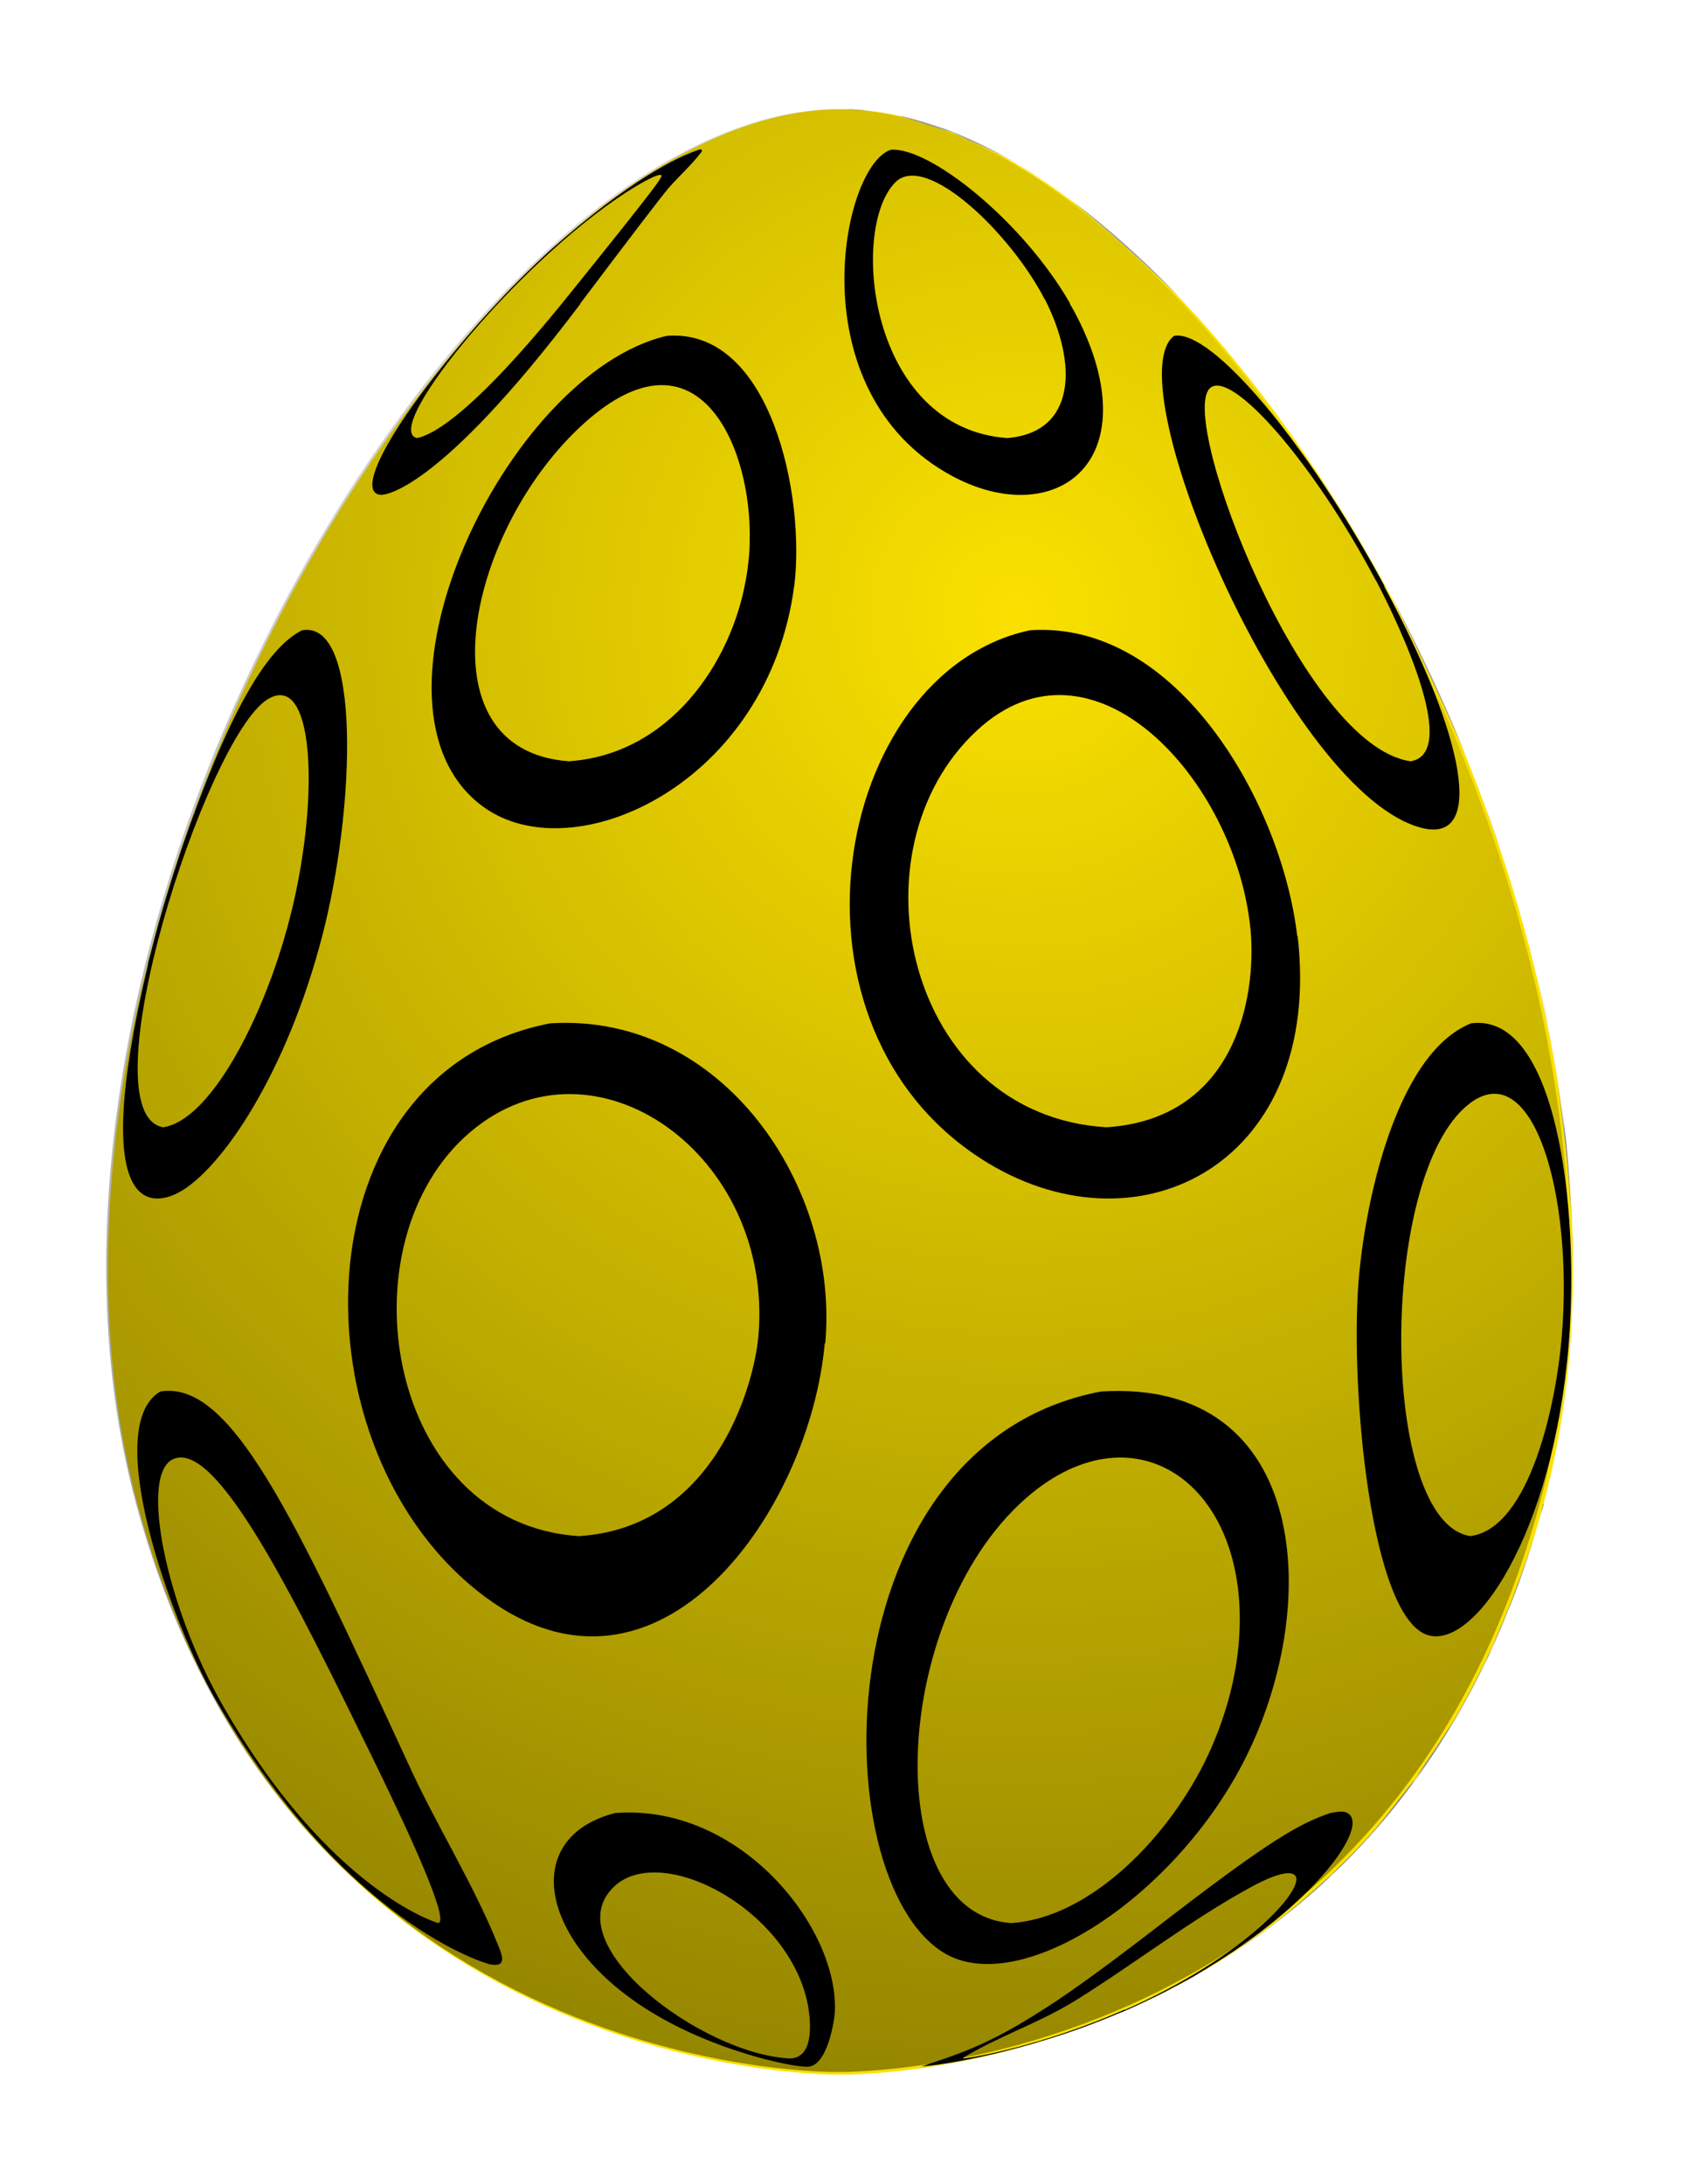<?xml version="1.0" encoding="UTF-8"?>
<svg xmlns="http://www.w3.org/2000/svg" xmlns:xlink="http://www.w3.org/1999/xlink" version="1.1" viewBox="0 0 385 500">
  <!-- Generator: Adobe Illustrator 29.3.1, SVG Export Plug-In . SVG Version: 2.1.0 Build 151)  -->
  <defs>
    <clipPath id="clippath">
      <path d="M353.6,344.4c3.2-12.1,6.2-28.7,6.4-41.2,0-6.4.7-15,.2-21.4-1-13.1-2.8-30.5-5-43.4-2.2-13.1-6.7-30.4-11.2-43-2.3-6.3-5-14.8-7.6-20.9-5.2-12.1-12.7-28-18.6-39.7-6.9-12.7-14.3-24.6-22.2-35.7-7.9-11.1-16.2-21.3-24.7-30.3-7.5-7.4-18-16.8-26.1-23.4-3.7-3-9.1-6.4-13.3-8.7-7.4-4.1-18.1-8-26.2-10.4-3.7-1.1-8.9-1-12.7-1.4,83.4,0,196.7,186.5,161,319.4-34.6,128.5-152.8,130.6-160.6,130.6,26-.4,49.7-8.9,49.9-9,6.2-2.2,14.3-5.5,20.3-8.1,3.3-1.4,7.4-3.8,10.5-5.5,6.7-3.6,15.2-9.4,21.1-14.2,6.5-5.3,14.7-12.9,20.1-19.2,6-7,13.1-17.1,18-24.9,4.8-7.7,14.5-26.8,20.6-49.7Z" fill="none"/>
    </clipPath>
    <radialGradient id="radial-gradient" cx="232.8" cy="140.5" fx="232.8" fy="140.5" r="417.6" gradientUnits="userSpaceOnUse">
      <stop offset="0" stop-color="#000" stop-opacity="0"/>
      <stop offset="1" stop-color="#000" stop-opacity=".5"/>
    </radialGradient>
  </defs>
  <g isolation="isolate">
    <g id="Layer_1">
      <g>
        <g>
          <path d="M192.5,25c-83.4,0-196.7,186.5-161,319.4,35.8,132.9,161,130.6,161,130.6,0,0,125.2,2.2,161-130.6C389.2,211.5,275.9,25,192.5,25Z" fill="#fae100"/>
          <g isolation="isolate">
            <g clip-path="url(#clippath)">
              <g isolation="isolate">
                <path d="M353.6,344.4c-24.2,92.1-97.8,127.8-158.6,130.5,5.8,0,124-2.1,158.6-130.5C389.3,211.5,276,25,192.6,25c24.6,2.6,39.7,6.1,78.3,43.9,8.5,9,16.8,19.2,24.7,30.3,7.9,11.1,15.3,23.1,22.2,35.7,14.8,29.3,59.7,118.3,35.8,209.5" fill="#9e9e9e"/>
                <g>
                  <path d="M350.4,216.8c2.9,12.9,6.2,30.3,8.2,43.3l1.6,21.6-.2,21.4-2.2,20.9-4.3,20.3-5.8,18.3-6.9,16.5-7.9,14.8-8.7,13.2-9.4,11.7-9.9,10.3-10.3,8.9-10.5,7.7-10.6,6.5-10.5,5.5-10.3,4.5-10,3.6-9.5,2.9-8.9,2.2-8.1,1.6-7.1,1.1-6.1.7-4.8.4-3.5.2h-2c7.8,0,126-2.1,160.6-130.5,12.2-45.4,7-97.2-8.4-145.5-.5-1.4-1.1-3.2-1.5-4.6l-7.1-19.3,7.6,20.9,6.2,21" fill="#9e9e9e"/>
                  <path d="M231.8,36.9c-13.3-7.7-26.6-11.9-39.2-11.9,3.8.4,8.9,1,12.7,1.4l13,4,13.2,6.4,4.5,2.7c-1.3-.8-3-1.8-4.3-2.6" fill="#9e9e9e"/>
                </g>
                <path d="M358.6,260.2c1.4,12.8,1.6,30.1,1.4,43l-2.2,20.9-4.3,20.3-5.8,18.3-6.9,16.5-7.9,14.8-8.7,13.2-9.4,11.7-9.9,10.3-10.3,8.9-10.5,7.7-10.6,6.5-10.5,5.5-10.3,4.5-10,3.6-9.5,2.9-8.9,2.2-8.1,1.6-7.1,1.1-6.1.7-4.8.4-3.5.2h-2c7.8,0,126-2.1,160.6-130.5,7.5-27.9,8.5-58.1,4.5-88.5-.5-3.3-1.1-7.7-1.6-11.1l-.4-2.5c.8,5.3,2,12.5,2.6,17.8" fill="#999"/>
                <g>
                  <path d="M360,303.2c-.8,12.5-3.9,29-6.4,41.2l-5.8,18.3-6.9,16.5-7.9,14.8-8.7,13.2-9.4,11.7-9.9,10.3-10.3,8.9-10.5,7.7-10.6,6.5-10.5,5.5-10.3,4.5-10,3.6-9.5,2.9-8.9,2.2-8.1,1.6-7.1,1.1-6.1.7-4.8.4-3.5.2h-2c7.8,0,126-2.1,160.6-130.5,4.2-15.5,6.3-31.7,6.7-48.3,0-.1,0-.3,0-.4v-9.5c0,5.1,0,11.9-.3,17" fill="#949494"/>
                  <path d="M202.9,25.9c-3.5-.6-6.9-.9-10.3-.9,3.4.3,7.8.7,11.2,1.1-.3,0-.6-.1-.9-.2" fill="#949494"/>
                </g>
                <path d="M353.6,344.4c-3.4,10.6-8.4,24.6-12.7,34.9l-7.9,14.8-8.7,13.2-9.4,11.7-9.9,10.3-10.3,8.9-10.5,7.7-10.6,6.5-10.5,5.5-10.3,4.5-10,3.6-9.5,2.9-8.9,2.2-8.1,1.6-7.1,1.1-6.1.7-4.8.4-3.5.2h-2c7.8,0,126-2.1,160.6-130.5,1.5-5.7,2.8-11.6,3.8-17.5.3-1.8.7-4.1.9-5.9-1.2,6.1-2.8,14.3-4,20.4l-.8,2.9" fill="#8f8f8f"/>
                <path d="M324.3,407.3c-5.5,6.8-13.2,15.6-19.2,21.9l-10.3,8.9-10.5,7.7-10.6,6.5-10.5,5.5-10.3,4.5-10,3.6-9.5,2.9-8.9,2.2-8.1,1.6-7.1,1.1-6.1.7-4.8.4-3.5.2h-2c7.5,0,118.3-1.9,156.9-118.2.5-1.6,1.2-3.8,1.7-5.4-1.9,5.3-4.4,12.4-6.2,17.7l-4.5,10.3-7.9,14.8-8.7,13.2" fill="#8a8a8a"/>
                <path d="M324.3,407.3c-5.5,6.8-13.2,15.6-19.2,21.9l-10.3,8.9-10.5,7.7-10.6,6.5-10.5,5.5-10.3,4.5-10,3.6-9.5,2.9-8.9,2.2-8.1,1.6-7.1,1.1-6.1.7-4.8.4-3.5.2h-2c6.7,0,96.9-1.6,143.1-86.3.5-.9,1.2-2.2,1.7-3.2-2.5,4.2-5.8,9.9-8.2,14.2l-5.2,7.6" fill="#858585"/>
              </g>
            </g>
          </g>
          <g>
            <path d="M170.8,132.8c-3.3,18.9-17.4,39.9-40.5,41.5-34.6-2.5-23-53.7,3.6-77.5,25.9-23.2,38.4,5.4,37.8,27.2,0,2.7-.4,6.2-.9,8.9M181.9,134.2c2.6-20.4-5.3-59.2-29.2-57.3-37,8.6-73.3,85.3-41.9,107.9,20.7,14.9,65.2-5.4,71.1-50.7"/>
            <path d="M129.5,68.5c-21.2,26.2-30.4,31.1-34,31.8-8.5-2,24.9-42.6,50.4-57.8,4.6-2.7,5.3-2.5,5.6-2.4,0,.7.1,1-22,28.4M132.9,69.5q17.5-23.2,20.1-26.3c2.5-2.9,5.5-5.5,7.8-8.6,0-.1-.1-.3-.2-.4-.2,0-.4,0-.6.1-4.8,1.6-15.7,6.8-34.2,23.2-4,3.7-7.8,7.4-11.5,11.4-1.4,1.5-2.9,3.1-4.3,4.7l-.2.2c-22.2,25.4-28.2,39.3-22.5,39.5.5,0,12.7-.1,45.6-43.7"/>
            <path d="M65.7,212.7c-5.7,20.8-17.5,43.7-28.3,45.4-18-3.1,9.8-89.4,23.9-98,10.5-6.4,11.9,21.3,5.7,47.6-.4,1.5-.9,3.6-1.3,5.1M73.8,214.3c7.6-29.2,9-72.4-4.6-70-8.5,4.2-17.3,20.1-27.6,50-2.5,7.6-4.8,15-6.7,22.5-.3,1.3-.7,2.6-1,3.8v.3c-14.1,59.1,1.7,54.9,6.9,52.2,9.9-5.2,24.9-27.5,33-58.8"/>
            <path d="M315.1,132.8c2.1,4,20.5,39.4,8,41.5-24.7-3.4-53.1-77.9-46.1-85.3,4.7-5,24,17.1,38.1,43.9M317.1,134.2c-17.6-32.7-39.6-58.9-48.2-57.3-13.8,10.4,26.5,105.3,56.9,112.7,14,3.4,10.3-19.9-8.8-55.4"/>
            <path d="M239.3,68.5c7.6,14.9,7.1,30.5-8.6,31.8-31.8-2.3-36.2-48.1-25.6-58.6,7-6.9,26.4,11.7,34.2,26.9M245.1,69.5c-11-19.1-32.4-36-41.1-35.2-11.3,3.7-21.6,55.5,14.1,74.7,20.9,11.2,40.9,0,32.6-26.8-1.1-3.6-3.4-8.9-5.7-12.7"/>
            <path d="M286.4,212.7c1.5,16-3.7,43.5-33,45.4-45.9-2.8-59.2-63.6-29.6-90.9,26.5-24.5,59.3,11.5,62.6,45.6M297.1,214.3c-3.5-30.1-27.3-72.3-61.2-70-45.4,9.7-60,91.5-9.6,122,35.3,21.3,76.8-.5,70.9-52"/>
            <path d="M85.1,402q18.4,37.6,15.3,38.3c-.2,0-25.1-7.4-49.3-49.7-13.1-22.8-19.2-52.9-11.5-56.5,10-4.7,28,32.2,45.5,67.9M93.5,403.8c-26.2-56.7-40.6-87.9-56.8-85.2-13.7,8.1,2.6,52.9,12.5,70.2,29.9,52,62.5,60.8,62.8,60.9,3.9.8,3.3-1.4,2.1-4.3-5.8-14.4-14.2-27.5-20.6-41.6"/>
            <path d="M276.6,402c-8.5,18.1-26.6,37.1-45,38.3-30.9-2.1-27.6-72,4.7-98.4,25.4-20.7,51.8.1,47.1,37.2-1,7.7-3.3,15.4-6.8,22.9M284.6,403.8c18.7-35.9,15.3-88.3-32.5-85.2-63.4,12.1-63.9,111-36.1,128.4,16.9,10.6,52.1-11.6,68.6-43.2"/>
            <path d="M173.7,305.9c-1.1,12.1-10.5,43.9-41.1,45.8-44.1-2.8-54.7-67.2-24.9-92.5,28.3-24.1,69.6,5.2,66,46.7M189,307.6c3.3-35.9-23.5-75.8-63-73.3-58.1,11.2-59.7,98-14.9,131.3,39.9,29.7,74.4-19.9,77.8-58.1"/>
            <path d="M185.2,460.1c.5,3.3,1.1,11-4.2,11.2-20.4-.9-54.3-26.6-40.2-39.5,11.1-10.1,40.9,5.9,44.4,28.2M191.2,460.7c1-19.2-21.6-47.8-50.3-45.6-21.9,5.6-17.5,29.9,8.3,45.6,14.2,8.7,31.5,12.5,35.7,12.5,4.6,0,6.2-10.6,6.3-12.5"/>
            <path d="M357.7,305.9c-1.2,15-7.2,43.9-20.9,45.8-20.9-3-21.3-82.5-.4-98.9,14.5-11.4,24,20.2,21.3,53.1M359.3,307.6c2.5-31.1-2.8-75.9-22.4-73.3-17.5,7.1-24.5,42.2-25.8,59.7-1.8,25,2.9,75.8,15.7,80.3,10.6,3.7,28.9-22.6,32.5-66.7"/>
            <path d="M257.6,460.1c-18.8,8.3-35.2,11.1-37,11.2,0-.1.1-.3.2-.3,8.2-4.9,17.3-7.9,25.4-12.9,13.7-8.5,26.4-18.5,40.6-26.2,1.5-.8,8.8-4.7,10-2.2,1.5,3.3-11.7,18.3-39.2,30.5M256.9,460.7c38.1-16.4,58.1-42.1,51.7-45.6-1-.6-2.7-.2-3.9,0-7.1,2.4-13.7,6.2-35.9,23.2-10.1,7.8-18.9,14.5-26.8,19.8-14.3,9.5-20.9,11.7-30.9,15,2.1,0,22.5-2.5,45.7-12.4"/>
          </g>
        </g>
        <path d="M191.9,25c83.3,0,196.5,186.3,160.8,319-35.7,132.7-160.8,130.4-160.8,130.4,0,0-125,2.2-160.8-130.4C-4.6,211.3,108.5,25,191.9,25Z" fill="url(#radial-gradient)" mix-blend-mode="multiply"/>
      </g>
    </g>
  </g>
</svg>